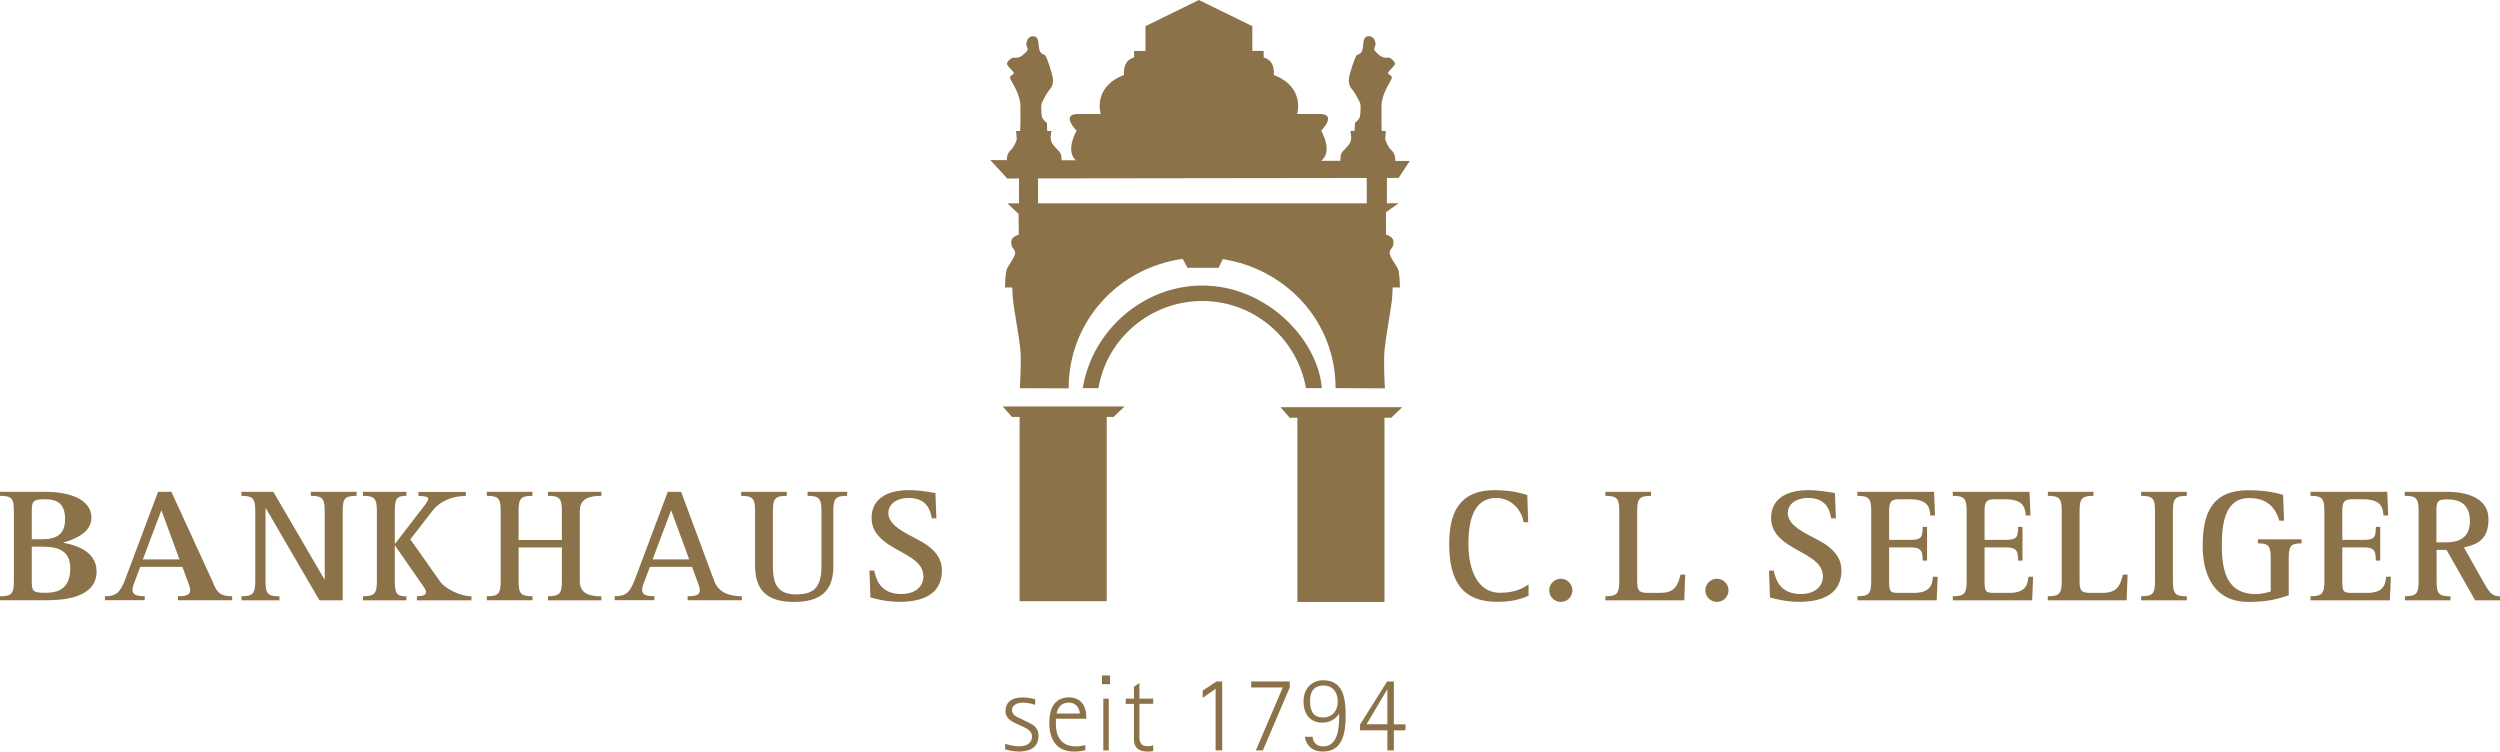 <?xml version="1.0" encoding="UTF-8"?>
<svg xmlns="http://www.w3.org/2000/svg" xmlns:xlink="http://www.w3.org/1999/xlink" version="1.1" id="Ebene_1" x="0px" y="0px" width="284.71px" height="85.59px" viewBox="0 0 284.71 85.59" xml:space="preserve">
<path fill="#8C7249" d="M0,67.9c1.32,0,1.58-0.28,1.58-1.73V58.2c0-1.45-0.26-1.73-1.58-1.73v-0.46h5.2c2.06,0,5.21,0.54,5.21,2.97  c0,1.82-2.24,2.51-3.15,2.8v0.04c1.3,0.26,3.74,0.91,3.74,3.26c0,3.12-4.04,3.28-5.8,3.28H0V67.9 M3.62,61.41h1.15  c1.78,0,2.64-0.63,2.64-2.3c0-1.6-0.74-2.25-2.21-2.25c-1.32,0-1.58,0.08-1.58,1.34V61.41z M3.62,66.17c0,1.13,0.07,1.34,1.58,1.34  c1.97,0,2.8-0.93,2.8-2.82c0-2.19-1.71-2.43-3.23-2.43H3.62V66.17z"></path>
<path fill="#8C7249" d="M11.95,67.9c1.28,0,1.74-0.41,2.32-1.95L18,56.01h1.52l4.67,10.18c0.52,1.37,0.95,1.71,2.25,1.71v0.46h-6.17  V67.9c0.72,0,1.39-0.07,1.39-0.65c0-0.22-0.06-0.46-0.15-0.69l-0.74-2h-4.8l-0.71,1.89c-0.09,0.22-0.17,0.46-0.17,0.7  c0,0.57,0.41,0.74,1.39,0.74v0.46h-4.53V67.9 M16.27,63.71h4.17l-2.06-5.6L16.27,63.71z"></path>
<path fill="#8C7249" d="M27.49,67.9c1.3,0,1.58-0.28,1.58-1.73V58.2c0-1.45-0.28-1.73-1.58-1.73v-0.46h3.64l5.81,9.96h0.04V58.2  c0-1.45-0.28-1.73-1.58-1.73v-0.46h5.21v0.46c-1.34,0-1.58,0.28-1.58,1.73v10.17h-2.65l-6.1-10.48h-0.04v8.29  c0,1.45,0.26,1.73,1.58,1.73v0.46h-4.32V67.9"></path>
<path fill="#8C7249" d="M41.34,67.9c1.3,0,1.58-0.28,1.58-1.73V58.2c0-1.45-0.28-1.73-1.58-1.73v-0.46h4.94v0.46  c-1.08,0-1.32,0.28-1.32,1.73v3.71H45l3.16-4.1c0.26-0.33,0.61-0.78,0.61-1c0-0.22-0.37-0.33-1.11-0.33v-0.46h5.39v0.46  c-1.37,0-2.85,0.48-3.78,1.67l-2.54,3.27l3.4,4.82c0.52,0.76,2.26,1.67,3.56,1.67v0.46h-6.21V67.9c0.57,0,1.04-0.09,1.04-0.46  c0-0.24-0.22-0.56-0.54-1L45,62.15h-0.04v4.03c0,1.45,0.24,1.73,1.32,1.73v0.46h-4.94V67.9"></path>
<path fill="#8C7249" d="M55.44,67.9c1.32,0,1.58-0.28,1.58-1.73V58.2c0-1.45-0.26-1.73-1.58-1.73v-0.46h5.2v0.46  c-1.32,0-1.58,0.28-1.58,1.73v3.3h4.93v-3.3c0-1.45-0.28-1.73-1.58-1.73v-0.46h6.08v0.46c-1.32,0-2.46,0.28-2.46,1.73v7.98  c0,1.45,1.14,1.73,2.46,1.73v0.46h-6.08V67.9c1.3,0,1.58-0.28,1.58-1.73v-3.82h-4.93v3.82c0,1.45,0.26,1.73,1.58,1.73v0.46h-5.2  V67.9"></path>
<path fill="#8C7249" d="M70,67.9c1.28,0,1.74-0.41,2.32-1.95l3.73-9.94h1.52l3.78,10.18c0.52,1.37,1.83,1.71,3.13,1.71v0.46h-6.17  V67.9c0.72,0,1.39-0.07,1.39-0.65c0-0.22-0.06-0.46-0.15-0.69l-0.74-2h-4.8l-0.71,1.89c-0.09,0.22-0.17,0.46-0.17,0.7  c0,0.57,0.41,0.74,1.39,0.74v0.46H70V67.9 M74.32,63.71h4.17l-2.06-5.6L74.32,63.71z"></path>
<path fill="#8C7249" d="M94.91,64.39c0,2.1-0.65,4.16-4.47,4.16c-3.23,0-4.45-1.45-4.45-4.16V58.2c0-1.45-0.28-1.73-1.58-1.73v-0.46  h5.19v0.46c-1.3,0-1.58,0.28-1.58,1.73v6.19c0,1.86,0.33,3.3,2.65,3.3c2.21,0,2.88-0.99,2.88-3.3V58.2c0-1.45-0.28-1.73-1.58-1.73  v-0.46h4.51v0.46c-1.3,0-1.58,0.28-1.58,1.73V64.39"></path>
<path fill="#8C7249" d="M106.11,59.03c-0.15-1-0.63-2.32-2.6-2.32c-1.5,0-2.34,0.76-2.34,1.72c0,1.82,3.15,2.67,4.54,3.75  c0.91,0.71,1.56,1.52,1.56,2.78c0,2.61-2.02,3.58-4.84,3.58c-1.47,0-2.67-0.33-3.3-0.5l-0.11-3.06h0.54  c0.22,0.95,0.65,2.67,3.08,2.67c1.61,0,2.52-0.87,2.52-2c0-1.82-2.17-2.48-3.88-3.58c-1.11-0.73-2.02-1.62-2.02-3.1  c0-2,1.54-3.15,4.25-3.15c1.24,0,2.47,0.24,3.02,0.33l0.11,2.88H106.11"></path>
<path fill="#8C7249" d="M174.07,67.84c-0.63,0.28-1.65,0.7-3.56,0.7c-4.02,0-5.47-2.43-5.47-6.6c0-3.38,1.04-6.12,5.18-6.12  c1.65,0,2.86,0.28,3.71,0.55l0.11,3.1h-0.54c-0.07-0.95-1.09-2.76-3.1-2.76c-2.73,0-3.17,2.91-3.17,5.23c0,2.93,1.02,5.57,3.6,5.57  c1.76,0,2.67-0.56,3.25-0.95V67.84"></path>
<path fill="#8C7249" d="M176.43,67.23c0-0.72,0.6-1.32,1.32-1.32c0.72,0,1.32,0.59,1.32,1.32s-0.59,1.32-1.32,1.32  C177.03,68.55,176.43,67.96,176.43,67.23"></path>
<path fill="#8C7249" d="M182.83,67.9c1.3,0,1.58-0.28,1.58-1.73V58.2c0-1.45-0.28-1.73-1.58-1.73v-0.46h5.2v0.46  c-1.3,0-1.58,0.28-1.58,1.73v7.98c0,1.06,0.17,1.34,1.24,1.34h1.37c1.48,0,2-0.63,2.32-2.08h0.54l-0.11,2.93h-8.98V67.9"></path>
<path fill="#8C7249" d="M194.21,67.23c0-0.72,0.59-1.32,1.32-1.32c0.72,0,1.32,0.59,1.32,1.32s-0.59,1.32-1.32,1.32  C194.8,68.55,194.21,67.96,194.21,67.23"></path>
<path fill="#8C7249" d="M208.54,59.03c-0.15-1-0.63-2.32-2.6-2.32c-1.5,0-2.34,0.76-2.34,1.72c0,1.82,3.15,2.67,4.55,3.75  c0.91,0.71,1.56,1.52,1.56,2.78c0,2.61-2.02,3.58-4.84,3.58c-1.46,0-2.67-0.33-3.3-0.5l-0.11-3.06h0.54  c0.22,0.95,0.65,2.67,3.08,2.67c1.61,0,2.52-0.87,2.52-2c0-1.82-2.17-2.48-3.88-3.58c-1.11-0.73-2.02-1.62-2.02-3.1  c0-2,1.54-3.15,4.25-3.15c1.24,0,2.47,0.24,3.02,0.33l0.11,2.88H208.54"></path>
<path fill="#8C7249" d="M211.52,67.9c1.3,0,1.58-0.28,1.58-1.73V58.2c0-1.45-0.28-1.73-1.58-1.73v-0.46h8.74l0.11,2.69h-0.54  c-0.07-1-0.32-1.84-2.39-1.84h-1.19c-0.91,0-1.11,0.3-1.11,1.34v3.28h2.43c1.21,0,1.39-0.26,1.39-1.48h0.5v3.84h-0.5  c0-1.11-0.18-1.5-1.39-1.5h-2.43v3.84c0,1.25,0.15,1.34,1.11,1.34h1.71c1.6,0,2.12-0.67,2.17-1.84h0.54l-0.11,2.69h-9.03V67.9"></path>
<path fill="#8C7249" d="M222.39,67.9c1.3,0,1.58-0.28,1.58-1.73V58.2c0-1.45-0.28-1.73-1.58-1.73v-0.46h8.74l0.11,2.69h-0.54  c-0.08-1-0.32-1.84-2.39-1.84h-1.19c-0.91,0-1.11,0.3-1.11,1.34v3.28h2.43c1.21,0,1.39-0.26,1.39-1.48h0.5v3.84h-0.5  c0-1.11-0.18-1.5-1.39-1.5h-2.43v3.84c0,1.25,0.15,1.34,1.11,1.34h1.71c1.59,0,2.11-0.67,2.17-1.84h0.54l-0.11,2.69h-9.04V67.9"></path>
<path fill="#8C7249" d="M233.22,67.9c1.3,0,1.58-0.28,1.58-1.73V58.2c0-1.45-0.28-1.73-1.58-1.73v-0.46h5.19v0.46  c-1.3,0-1.58,0.28-1.58,1.73v7.98c0,1.06,0.17,1.34,1.24,1.34h1.37c1.49,0,2-0.63,2.32-2.08h0.54l-0.11,2.93h-8.98V67.9"></path>
<path fill="#8C7249" d="M243.84,67.9c1.32,0,1.58-0.28,1.58-1.73V58.2c0-1.45-0.26-1.73-1.58-1.73v-0.46h5.2v0.46  c-1.3,0-1.58,0.28-1.58,1.73v7.98c0,1.45,0.28,1.73,1.58,1.73v0.46h-5.2V67.9"></path>
<path fill="#8C7249" d="M260.65,67.79c-1.06,0.35-2.19,0.76-4.57,0.76c-4.21,0-5.23-3.49-5.23-6.34c0-3.82,1.07-6.38,5.23-6.38  c1.74,0,3.08,0.26,3.93,0.54l0.11,2.93h-0.54c-0.3-0.93-0.93-2.58-3.43-2.58c-2.8,0-3.12,2.99-3.12,5.43c0,3.25,0.8,5.51,3.88,5.51  c0.58,0,1.15-0.15,1.69-0.3v-3.75c0-1.45-0.24-1.73-1.46-1.73v-0.46h4.97v0.46c-1.23,0-1.46,0.28-1.46,1.73V67.79"></path>
<path fill="#8C7249" d="M263.13,67.9c1.3,0,1.58-0.28,1.58-1.73V58.2c0-1.45-0.28-1.73-1.58-1.73v-0.46h8.74l0.11,2.69h-0.54  c-0.08-1-0.32-1.84-2.39-1.84h-1.19c-0.91,0-1.11,0.3-1.11,1.34v3.28h2.43c1.21,0,1.39-0.26,1.39-1.48h0.5v3.84h-0.5  c0-1.11-0.18-1.5-1.39-1.5h-2.43v3.84c0,1.25,0.15,1.34,1.11,1.34h1.71c1.59,0,2.11-0.67,2.17-1.84h0.54l-0.11,2.69h-9.04V67.9"></path>
<path fill="#8C7249" d="M273.86,67.9c1.32,0,1.58-0.28,1.58-1.73V58.2c0-1.45-0.26-1.73-1.58-1.73v-0.46h4.79  c2.21,0,4.75,0.65,4.75,3.12c0,2.36-1.32,2.89-2.8,3.21l2.21,3.92c0.67,1.17,0.95,1.65,1.91,1.65v0.46h-2.84l-3.26-5.75h-1.13v3.56  c0,1.45,0.26,1.73,1.58,1.73v0.46h-5.19V67.9 M277.48,61.76h1.13c1.67,0,2.67-0.71,2.67-2.39c0-1.98-1.15-2.5-2.64-2.5  c-1.06,0-1.17,0.28-1.17,1.34V61.76z"></path>
<path fill="#8C7249" d="M116.88,82.16c0.62,0.3,1.39,0.58,1.39,1.65c0,0.87-0.46,1.78-2.25,1.78c-0.54,0-1.25-0.15-1.55-0.25v-0.63  c0.19,0.06,0.89,0.28,1.55,0.28c1.04,0,1.51-0.47,1.51-1.11c0-0.69-0.68-0.95-1.05-1.13l-0.5-0.23c-0.58-0.28-1.47-0.59-1.47-1.53  c0-0.89,0.56-1.56,1.94-1.56c0.68,0,1.17,0.14,1.44,0.2v0.64c-0.22-0.07-0.74-0.25-1.39-0.25c-0.82,0-1.25,0.38-1.25,0.84  c0,0.61,0.63,0.82,1.13,1.05L116.88,82.16"></path>
<path fill="#8C7249" d="M123.59,85.44c-0.36,0.09-0.79,0.15-1.29,0.15c-1.81,0-2.8-1.18-2.8-3.25c0-1.94,0.8-2.92,2.24-2.92  c1.45,0,1.97,1.13,1.97,2.12v0.31h-3.45c-0.01,0.21-0.01,0.41-0.01,0.61c0,0.45,0.01,2.54,2.27,2.54c0.33,0,0.78-0.06,1.08-0.16  V85.44 M122.97,81.26c0-0.36-0.25-1.24-1.24-1.24c-1.09,0-1.32,0.85-1.4,1.24H122.97z"></path>
<path fill="#8C7249" d="M125.5,76.92h0.92v1h-0.92V76.92z M125.65,79.57h0.62v5.89h-0.62V79.57z"></path>
<path fill="#8C7249" d="M131.33,85.54c-0.21,0.04-0.42,0.05-0.63,0.05c-1.54,0-1.56-1-1.56-1.45v-3.98h-0.94v-0.59h0.94V78.2  l0.62-0.41v1.77h1.57v0.59h-1.57v3.72c0,0.4,0,1.11,0.96,1.11c0.36,0,0.44-0.06,0.61-0.11V85.54"></path>
<polyline fill="#8C7249" points="138.44,78.44 136.97,79.48 136.97,78.65 138.53,77.61 139.19,77.61 139.19,85.46 138.44,85.46   138.44,78.44 "></polyline>
<polyline fill="#8C7249" points="146.09,78.29 142.49,78.29 142.49,77.61 146.88,77.61 146.88,78.29 143.82,85.46 143.02,85.46   146.09,78.29 "></polyline>
<path fill="#8C7249" d="M152.51,81.3h-0.02c-0.35,0.5-0.93,1-1.91,1c-1.24,0-2.13-0.82-2.13-2.44c0-1.49,1-2.39,2.24-2.39  c2.26,0,2.56,2.01,2.56,3.99c0,2-0.32,4.13-2.61,4.13c-1.62,0-2.01-1.26-2.02-1.68h0.87c0,0.28,0.18,1.09,1.2,1.09  c1.35,0,1.82-1.38,1.82-3.27V81.3 M150.7,81.71c1,0,1.65-0.75,1.65-1.83c0-1.09-0.63-1.81-1.6-1.81c-1.2,0-1.56,0.78-1.56,1.76  C149.19,81.12,149.67,81.71,150.7,81.71z"></path>
<path fill="#8C7249" d="M158,83.17h-3.11v-0.66l3.08-4.9h0.77v4.88h1.32v0.68h-1.32v2.29H158V83.17 M155.63,82.48H158v-3.96h-0.02  L155.63,82.48z"></path>
<polyline fill="#8C7249" points="139.86,28.77 134.04,28.77 134.06,25.44 139.84,25.44 139.86,28.77 "></polyline>
<polyline fill="#8C7249" points="128.08,46.29 114.2,46.29 115.24,47.48 116.12,47.48 116.12,68.47 126.04,68.47 126.04,47.48   126.81,47.48 128.08,46.29 "></polyline>
<polyline fill="#8C7249" points="159.7,46.37 145.83,46.37 146.87,47.57 147.75,47.57 147.75,68.55 157.67,68.55 157.67,47.57   158.44,47.57 159.7,46.37 "></polyline>
<path fill="#8C7249" d="M125.1,44.2c0.96-5.72,5.98-9.92,11.82-9.92c5.91,0,10.82,4.29,11.81,9.92h1.8  c-0.39-5.39-6.16-11.68-13.61-11.68c-6.71,0-12.53,5.09-13.61,11.68H125.1"></path>
<path fill="#8C7249" d="M158.26,28.74c0.08-0.52,0.41-0.42,0.44-1.13c0.03-0.71-0.86-0.88-0.86-0.88l0.01-0.8l-0.01-0.43v-1.33  l1.43-1.02h-1.32v-2.89l1.33,0l1.27-1.93l-1.66,0c0-0.01,0.01-0.01,0.01-0.02c0.03-0.55-0.16-0.97-0.49-1.26  c-0.32-0.29-0.65-1.07-0.65-1.2c0-0.13,0.06-0.94,0.06-0.94h-0.46l-0.03-0.94c0,0,0-0.74,0-1.91s0.81-2.46,1.1-2.98  c0.29-0.52-0.36-0.55-0.36-0.75s0.58-0.65,0.75-0.94c0.16-0.29-0.23-0.58-0.45-0.75c-0.23-0.16-0.36,0-0.78-0.1  c-0.42-0.1-0.78-0.48-1-0.74c-0.23-0.26,0.06-0.52,0.06-0.74c0-0.23-0.1-0.97-0.81-0.94c-0.71,0.03-0.52,1-0.68,1.55  c-0.16,0.55-0.58,0.49-0.71,0.68c-0.13,0.19-0.78,1.98-0.84,2.69c-0.06,0.71,0.39,1.17,0.52,1.33c0.13,0.16,0.61,1,0.75,1.33  c0.13,0.32,0.06,1.2,0,1.55c-0.06,0.36-0.58,0.75-0.58,0.75l-0.03,0.91h-0.49c0,0,0.16,0.61,0.07,1.07  c-0.1,0.45-0.49,0.78-0.91,1.23c-0.32,0.34-0.3,0.86-0.28,1.1l-2.2,0c0.26-0.18,1.25-1.04,0.01-3.43c0,0,1.87-1.9-0.19-1.9h-2.56  c0,0,0.96-3.07-2.66-4.44c0,0,0.25-1.63-1.15-2V5.8h-1.29V2.98L136.53,0l-6.08,2.98V5.8h-1.29v0.74c-1.4,0.37-1.15,2-1.15,2  c-3.62,1.37-2.66,4.44-2.66,4.44h-2.56c-2.06,0-0.19,1.9-0.19,1.9c-1.12,2.17-0.41,3.09-0.08,3.37l-1.63,0  c0.02-0.26,0-0.72-0.29-1.03c-0.42-0.45-0.81-0.78-0.91-1.23c-0.1-0.46,0.06-1.07,0.06-1.07h-0.49l-0.03-0.91  c0,0-0.52-0.39-0.58-0.75c-0.06-0.36-0.13-1.23,0-1.55c0.13-0.32,0.62-1.17,0.75-1.33c0.13-0.16,0.58-0.61,0.52-1.33  c-0.06-0.71-0.71-2.49-0.84-2.69c-0.13-0.19-0.55-0.13-0.71-0.68c-0.16-0.55,0.03-1.52-0.68-1.55c-0.71-0.03-0.81,0.71-0.81,0.94  c0,0.23,0.29,0.48,0.07,0.74c-0.23,0.26-0.58,0.65-1,0.74c-0.42,0.1-0.55-0.07-0.78,0.1c-0.23,0.16-0.61,0.46-0.45,0.75  c0.16,0.29,0.74,0.74,0.74,0.94s-0.65,0.23-0.35,0.75c0.29,0.52,1.1,1.81,1.1,2.98s0,1.91,0,1.91l-0.03,0.94h-0.46  c0,0,0.07,0.81,0.07,0.94c0,0.13-0.32,0.91-0.65,1.2c-0.31,0.28-0.49,0.67-0.48,1.18l-1.88-0.01l1.93,2.1l1.34,0v2.83h-1.32  l1.25,1.18H116l0.02,2.4c0,0-0.89,0.16-0.86,0.88c0.03,0.71,0.36,0.61,0.44,1.13c0.08,0.52-0.88,1.49-1,2.11  c-0.13,0.62-0.15,1.88-0.15,1.88h0.83c0,0,0,0.55,0.1,1.55c0.1,1,0.65,3.85,0.81,5.41c0.16,1.55-0.05,4.51-0.05,4.51l5.56,0.02  c0-7.63,5.66-13.72,12.99-14.75l0.55,1.02h3.54l0.47-0.99c7.26,1.14,12.85,7.12,12.85,14.69l5.62,0.03c0,0-0.19-2.98-0.03-4.53  c0.16-1.55,0.71-4.4,0.81-5.41c0.1-1,0.1-1.55,0.1-1.55h0.83c0,0-0.02-1.26-0.15-1.88C159.13,30.23,158.18,29.26,158.26,28.74   M155.65,23.16h-37.43v-2.84l37.43-0.05V23.16z"></path>
</svg>
